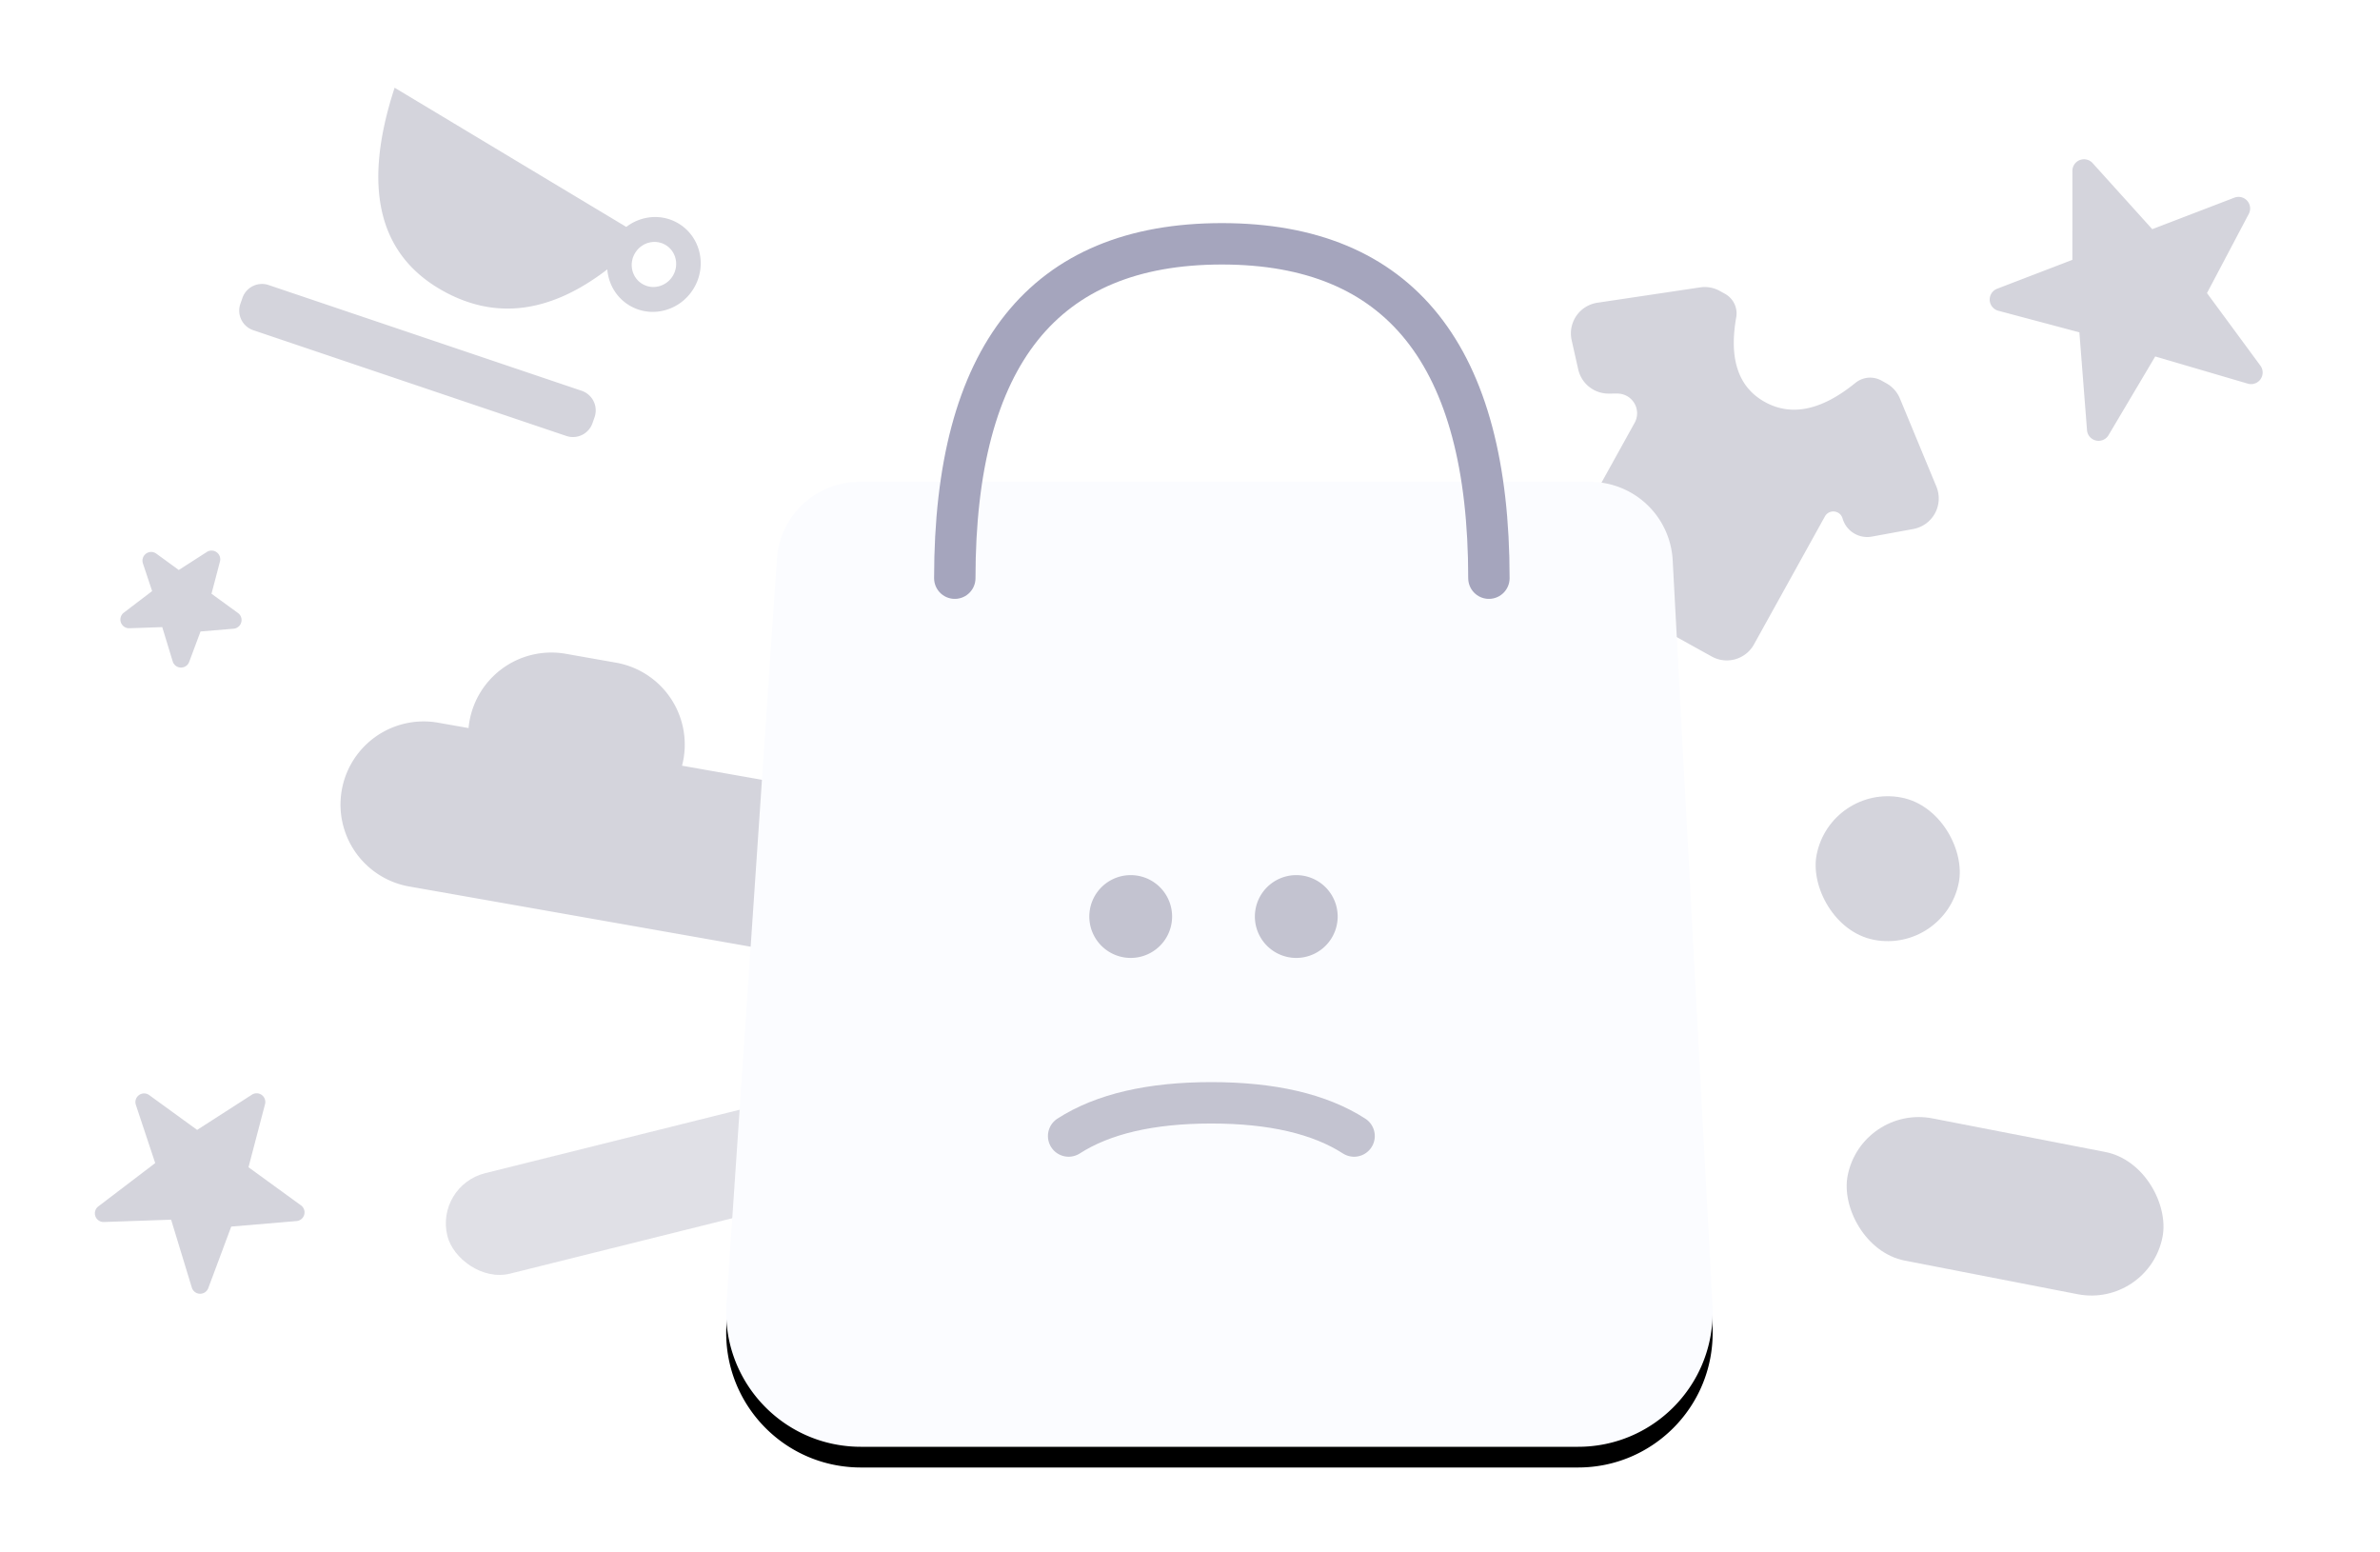 <?xml version="1.0" encoding="UTF-8"?>
<svg xmlns="http://www.w3.org/2000/svg" xmlns:xlink="http://www.w3.org/1999/xlink" width="230" height="150" viewBox="0 0 230 150">
  <defs>
    <filter x="-8.8%" y="-7%" width="117.5%" height="118.2%" id="iolh5s9pia">
      <feOffset dy="2" in="SourceAlpha" result="shadowOffsetOuter1"></feOffset>
      <feGaussianBlur stdDeviation="2.5" in="shadowOffsetOuter1" result="shadowBlurOuter1"></feGaussianBlur>
      <feColorMatrix values="0 0 0 0 0 0 0 0 0 0 0 0 0 0 0 0 0 0 0.088 0" in="shadowBlurOuter1"></feColorMatrix>
    </filter>
    <path d="M5.808 30.46.94 102.357c-.485 7.163 4.928 13.364 12.092 13.849a13 13 0 0 0 .878.03h69.328c7.18 0 13-5.82 13-13a13 13 0 0 0-.018-.694l-3.844-71.969A8 8 0 0 0 84.388 23H13.79a8 8 0 0 0-7.982 7.46z" id="hxs8sw1iab"></path>
  </defs>
  <g transform="translate(4 4.875)" fill="none" fill-rule="evenodd">
    <path d="M55.533 59.154a8.036 8.036 0 0 1 6.377 9.956l18.618 3.283a8.036 8.036 0 1 1-2.791 15.827L35.46 80.766a8.036 8.036 0 0 1 2.79-15.827l3.031.534a8.036 8.036 0 0 1 9.398-7.175l4.853.856z" fill="#D4D4DC"></path>
    <rect fill="#D4D4DC" transform="rotate(11 189.77 111.683)" x="174.269" y="104.683" width="31" height="14" rx="7"></rect>
    <rect fill="#D4D4DC" transform="rotate(11 178.426 79.061)" x="171.426" y="72.061" width="14" height="14" rx="7"></rect>
    <rect fill="#D4D4DC" opacity=".7" transform="rotate(-14 70.77 106.683)" x="38.269" y="101.683" width="65" height="10" rx="5"></rect>
    <path d="m21.96 22.667 30.25 10.217a2 2 0 0 1 1.248 2.557l-.202.575a2 2 0 0 1-2.527 1.233l-30.25-10.217a2 2 0 0 1-1.248-2.557l.202-.575a2 2 0 0 1 2.527-1.233zm39.614-5.946c2.123 1.276 2.78 4.082 1.468 6.267-1.313 2.184-4.099 2.921-6.222 1.646-1.273-.765-2.02-2.08-2.13-3.48-5.526 4.245-10.848 4.921-15.968 2.028-6.185-3.495-7.714-10.022-4.586-19.582l22.388 13.451c1.441-1.107 3.437-1.3 5.05-.33zm-1.248 2.077c-1.009-.606-2.332-.256-2.956.782-.623 1.038-.311 2.37.698 2.977 1.008.606 2.331.256 2.955-.782.624-1.038.311-2.37-.697-2.977zM196.275 11.634l-.004 8.599-7.27 2.79a1.12 1.12 0 0 0 .113 2.128l7.834 2.085.738 9.45a1.12 1.12 0 0 0 2.08.485l4.512-7.604 8.946 2.627a1.12 1.12 0 0 0 1.217-1.739l-5.161-7.01 4.041-7.655a1.12 1.12 0 0 0-1.391-1.568l-7.939 3.047-5.764-6.385a1.12 1.12 0 0 0-1.952.75zM20.346 100.896l-5.295 3.405-4.632-3.365a.84.84 0 0 0-1.29.945L11 107.505 5.5 111.693a.84.84 0 0 0 .538 1.507l6.498-.225 2.002 6.563a.84.84 0 0 0 1.59.049l2.219-5.946 6.313-.534a.84.84 0 0 0 .423-1.517l-5.069-3.682 1.598-6.092a.84.84 0 0 0-1.266-.92zM15.99 48.458 13.28 50.2l-2.177-1.582a.84.84 0 0 0-1.291.945l.89 2.675-2.736 2.083a.84.84 0 0 0 .538 1.508l3.176-.11 1.01 3.314a.84.84 0 0 0 1.591.049l1.097-2.94 3.2-.27A.84.84 0 0 0 19 54.357l-2.561-1.862.818-3.117a.84.84 0 0 0-1.267-.92zM160.3 22.893l-9.933 1.484a3 3 0 0 0-2.484 3.626l.634 2.813a3 3 0 0 0 2.94 2.34l.839-.003a1.904 1.904 0 0 1 1.673 2.826L147.6 47.47a3 3 0 0 0 1.17 4.079l12.652 7.012a3 3 0 0 0 4.078-1.169l6.856-12.368a.93.93 0 0 1 1.708.194 2.478 2.478 0 0 0 2.828 1.755l4.006-.734a3 3 0 0 0 2.232-4.098l-3.523-8.508a3 3 0 0 0-1.317-1.476l-.468-.26a2.255 2.255 0 0 0-2.516.223c-3.264 2.655-6.182 3.27-8.753 1.845-2.56-1.42-3.483-4.147-2.766-8.18a2.157 2.157 0 0 0-1.078-2.265l-.511-.283a3 3 0 0 0-1.898-.344z" fill="#D4D4DC"></path>
    <g transform="translate(65.27 18.683)">
      <use fill="#000" filter="url(#iolh5s9pia)" xlink:href="#hxs8sw1iab"></use>
      <use fill="#FBFCFF" xlink:href="#hxs8sw1iab"></use>
    </g>
    <path d="M88.27 50.991c0-21.538 8.602-32.308 25.808-32.308 17.205 0 25.808 10.77 25.808 32.308" stroke="#A5A5BD" stroke-width="4" stroke-linecap="round"></path>
    <g>
      <path d="M105.27 87.683a4 4 0 1 0 0-8 4 4 0 0 0 0 8zm16 0a4 4 0 1 0 0-8 4 4 0 0 0 0 8z" fill="#C3C3D0"></path>
      <path d="M99.27 104.892c3.33-2.14 7.928-3.209 13.794-3.209 5.866 0 10.464 1.07 13.794 3.21" stroke="#C3C3D0" stroke-width="4" stroke-linecap="round"></path>
    </g>
  </g>
</svg>
